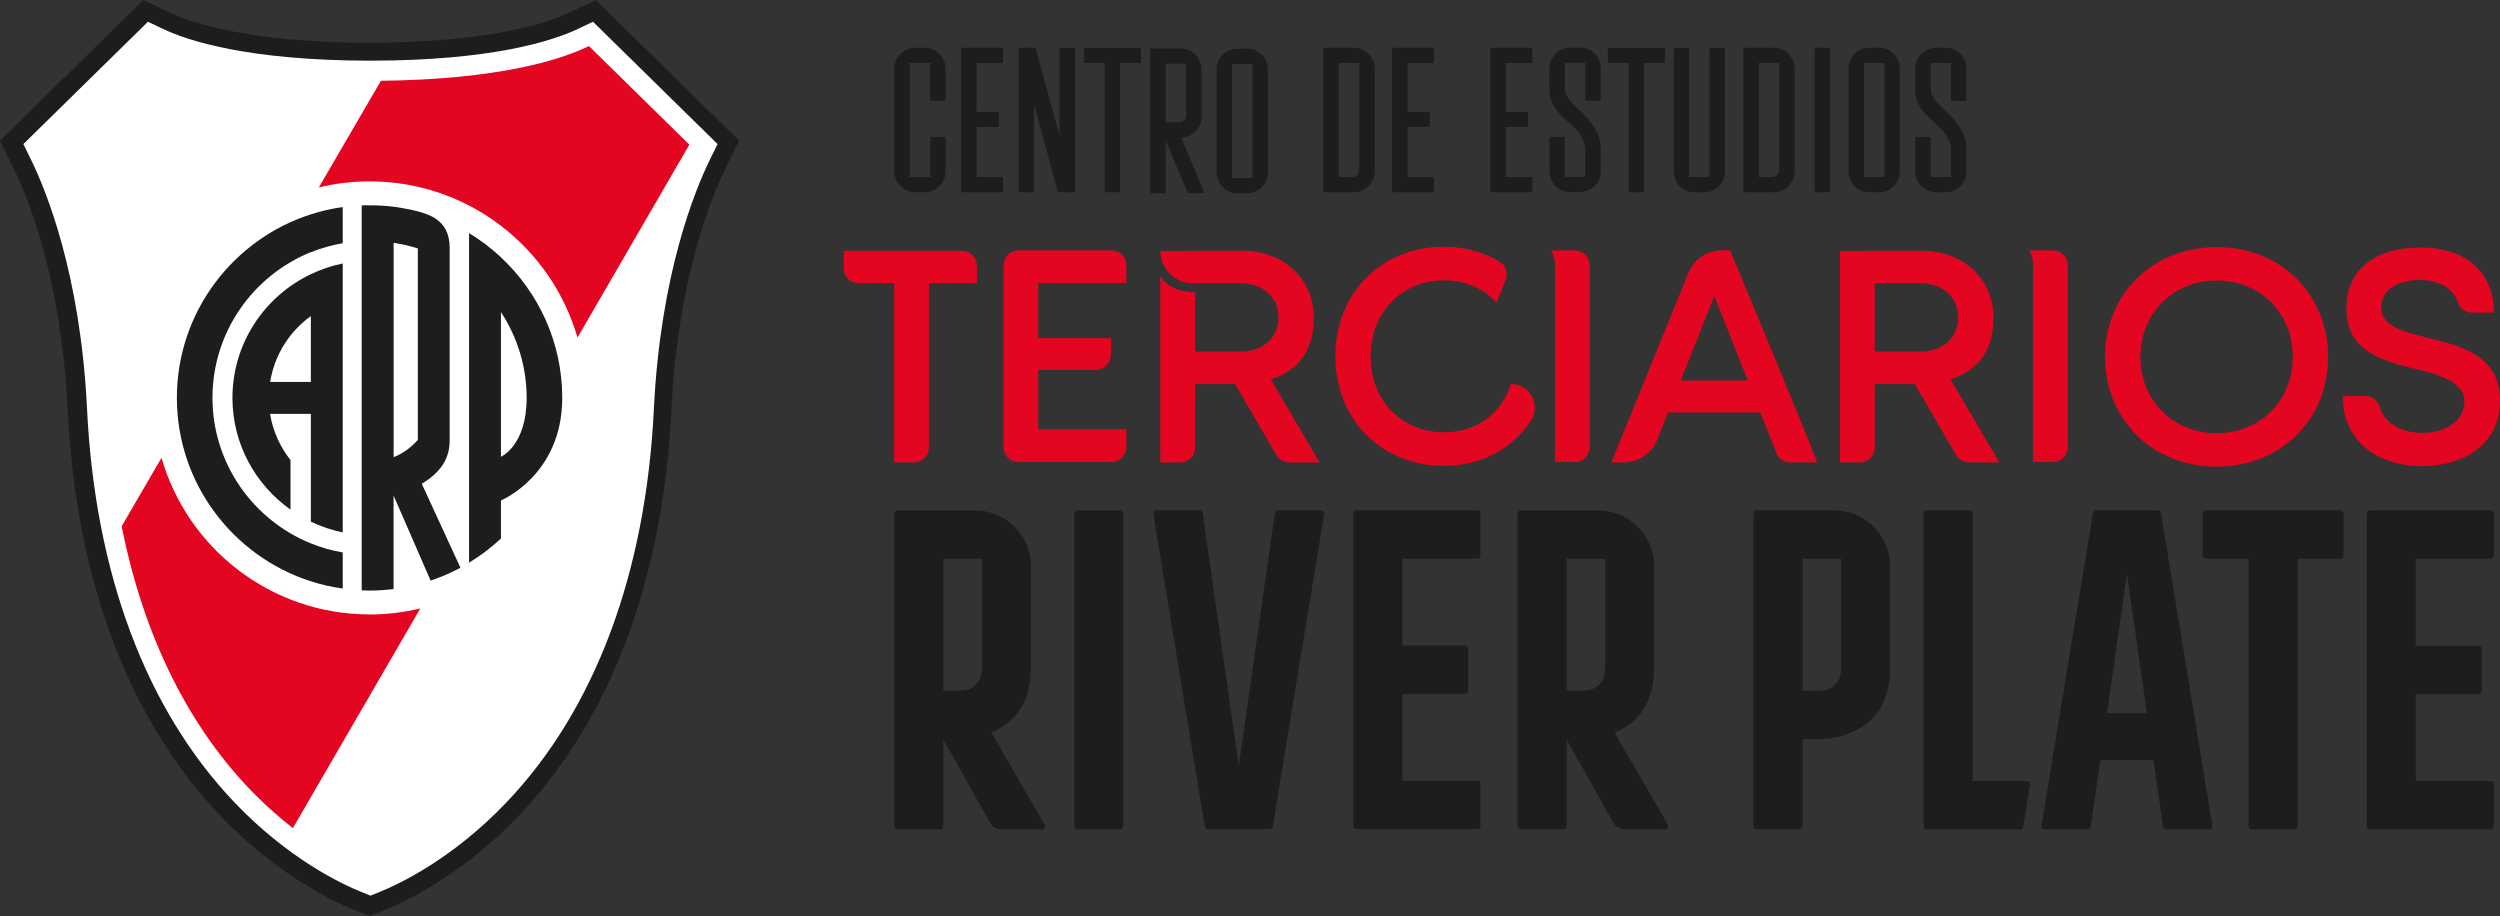 <?xml version="1.0" encoding="UTF-8"?>
<svg id="Capa_2" data-name="Capa 2" xmlns="http://www.w3.org/2000/svg" viewBox="0 0 471.95 172.93">
  <rect x="0" y="0" width="471.95" height="172.93" fill="#333333" stroke="none"/>
  <defs>
    <style>
      .cls-1 {
        fill: #1d1d1b;
      }

      .cls-1, .cls-2, .cls-3 {
        stroke-width: 0px;
      }

      .cls-2 {
        fill: #fff;
      }

      .cls-3 {
        fill: #e40520;
      }
    </style>
  </defs>
  <g id="BASICO">
    <g>
      <g>
        <path class="cls-2" d="M67.42,170.04c-3.95-1.6-14.24-6.49-24.6-17.37-16.95-17.81-26.72-43.86-28.25-75.34-1.23-25.23-7.68-40.82-10.4-46.35l-1.99-4.05L27.41,2.16l3.94,1.87c3.67,1.74,14.76,5.79,38.42,5.83,23.65-.03,34.74-4.09,38.41-5.83l3.94-1.87,25.23,24.77-1.99,4.05c-2.72,5.53-9.17,21.12-10.4,46.35-1.53,31.48-11.3,57.53-28.25,75.34-10.35,10.88-20.65,15.78-24.6,17.38l-2.34.95-2.34-.95Z"/>
        <g>
          <g>
            <g>
              <path class="cls-3" d="M69.77,34.24c18.62,0,34.32,12.45,39.25,29.48l21.12-36.41-18.96-18.62-.47.22c-4.83,2.29-16.25,6.09-38.8,6.34l-11.72,20.13c3.07-.74,6.27-1.14,9.57-1.14Z"/>
              <path class="cls-3" d="M69.77,115.99c-18.65,0-34.38-12.5-39.28-29.57l-7.53,12.94c4.03,20.13,12.16,36.98,24.02,49.44,2.83,2.98,5.65,5.46,8.31,7.53l24.06-41.47c-3.08.74-6.28,1.14-9.59,1.14Z"/>
            </g>
            <path class="cls-1" d="M94.57,48.57c-1.84-1.72-3.86-3.25-6.02-4.56v62.21c2.17-1.31,4.18-2.84,6.02-4.56v-7.19s11.57-4.76,11.57-19.35c0-10.47-4.46-19.9-11.57-26.54ZM94.57,86.23v-27.31c3.06,4.66,4.85,10.22,4.85,16.2,0,9.02-4.85,11.11-4.85,11.11Z"/>
            <path class="cls-1" d="M58.68,47.62c1.92-.78,3.93-1.34,6.02-1.71v-6.82c-2.07.29-4.08.75-6.02,1.37-14.65,4.7-25.29,18.45-25.29,34.64s10.64,29.94,25.29,34.64c1.94.62,3.95,1.08,6.02,1.37v-6.82c-2.09-.36-4.11-.93-6.02-1.71-10.87-4.4-18.57-15.06-18.57-27.49s7.7-23.09,18.57-27.49Z"/>
            <path class="cls-1" d="M58.68,51.76c-8.73,4.16-14.8,13.05-14.8,23.36,0,8.71,4.35,16.4,10.96,21.09v-9.36c-1.97-2.49-3.33-5.46-3.86-8.72h7.7v20.35c1.9.9,3.91,1.6,6.02,2.03v-50.77c-2.12.42-4.13,1.12-6.02,2.03ZM58.68,72.1h-7.68c.82-5.1,3.65-9.53,7.68-12.43v12.43Z"/>
          </g>
          <path class="cls-1" d="M79.63,91.32c.09-.06.18-.11.27-.17.22-.14.43-.28.64-.42.03-.02.06-.04.09-.06.21-.15.41-.3.61-.45,2.01-1.56,3.65-3.72,3.65-7.06v-17.95h0v-18.36c0-5.77-4.37-6.7-8.73-7.53-4.03-.77-7.88-.54-7.88-.54v72.67c.49.02.98.04,1.48.04,1.54,0,3.05-.11,4.54-.29v-17.65l6.99,16.06c1.95-.66,3.84-1.47,5.63-2.43l-7.3-15.86ZM74.31,45.84c1.56.24,3.09.58,4.57,1.06v36.14c-1.24,1.42-2.8,2.55-4.57,3.27v-40.47Z"/>
        </g>
        <path class="cls-1" d="M66.75,171.71c-4.06-1.64-14.63-6.67-25.23-17.8-17.25-18.12-27.19-44.57-28.74-76.49-1.21-24.9-7.55-40.22-10.22-45.65l-2.56-5.21L27.05,0l5.07,2.41c3.56,1.69,14.36,5.62,37.65,5.66,23.29-.03,34.08-3.97,37.64-5.66l5.07-2.41,27.05,26.56-2.56,5.21c-2.67,5.43-9.01,20.75-10.22,45.65-1.56,31.91-11.49,58.36-28.74,76.49-10.59,11.13-21.17,16.16-25.23,17.8l-3.02,1.22-3.02-1.22ZM69.94,169.08l1.71-.69c3.85-1.56,13.89-6.33,24.01-16.97,16.66-17.51,26.27-43.19,27.78-74.25,1.25-25.55,7.81-41.39,10.57-47.02l1.45-2.95-23.51-23.09-2.87,1.36c-4.69,2.22-16.01,5.96-39.14,5.99-23.14-.03-34.46-3.77-39.14-5.99l-2.87-1.36L4.41,27.2l1.45,2.95c2.76,5.63,9.33,21.47,10.57,47.02,1.51,31.07,11.12,56.74,27.78,74.25,10.12,10.64,20.16,15.41,24.01,16.97l1.71.69Z"/>
      </g>
      <g>
        <g>
          <g>
            <rect class="cls-1" x="202.81" y="96.36" width="9.25" height="60.18" rx=".62" ry=".62"/>
            <path class="cls-1" d="M194.62,126.04v-19.14c0-5.82-4.72-10.54-10.54-10.54h-14.66c-.33,0-.6.27-.6.6v58.97c0,.34.28.62.62.62h8.02c.34,0,.62-.28.62-.62v-16.38h0l8.8,15.74c.43.78,1.26,1.26,2.15,1.26h7.62c.48,0,.77-.51.53-.93l-10.01-17.3c4.95-2.12,7.44-6.21,7.44-12.27ZM178.08,105.48h7.29v20.56c0,2.05-.84,3.41-2.52,4.09-.48.17-1.36.26-2.65.26h-2.12v-24.91Z"/>
            <path class="cls-1" d="M312.27,126.04v-19.14c0-5.82-4.72-10.54-10.54-10.54h-14.64c-.34,0-.62.28-.62.62v58.95c0,.34.28.62.62.62h8.02c.34,0,.62-.28.62-.62v-16.38h0l8.8,15.74c.43.78,1.26,1.26,2.15,1.26h7.62c.48,0,.77-.51.53-.93l-10.01-17.3c4.95-2.12,7.44-6.21,7.44-12.27ZM295.73,105.48h7.29v20.56c0,2.05-.84,3.41-2.52,4.09-.48.17-1.36.26-2.65.26h-2.12v-24.91Z"/>
            <path class="cls-1" d="M279.49,104.88v-7.93c0-.33-.27-.6-.6-.6h-22.8c-.33,0-.6.27-.6.6v58.97c0,.34.28.62.62.62h22.76c.34,0,.62-.28.62-.62v-7.89c0-.34-.28-.62-.62-.62h-14.13v-16.39h11.81c.34,0,.62-.28.62-.62v-7.92c0-.34-.28-.62-.62-.62h-11.81v-16.39h14.15c.33,0,.6-.27.6-.6Z"/>
            <path class="cls-1" d="M217.73,97.07l9.71,58.95c.05.3.31.52.61.52h11.61c.3,0,.56-.22.61-.52l9.71-58.95c.06-.38-.23-.72-.61-.72h-8.09c-.31,0-.57.23-.61.53l-6.81,47.73-6.81-47.73c-.04-.3-.3-.53-.61-.53h-8.09c-.38,0-.67.34-.61.72Z"/>
            <path class="cls-1" d="M346.29,96.35h-14.67c-.33,0-.6.27-.6.6v59.02c0,.33.27.6.6.6h8.06c.33,0,.6-.27.6-.6v-16.41h1.5c2.7,0,4.76-.23,6.18-.69,5.91-1.92,8.86-6.19,8.86-12.82v-19.15c0-5.82-4.72-10.54-10.54-10.54ZM347.58,126.05c0,2.05-.84,3.41-2.52,4.09-.48.17-1.36.26-2.65.26h-2.13v-24.92h7.29v20.57Z"/>
            <path class="cls-1" d="M382.65,147.44h-10.25v-50.49c0-.33-.27-.6-.6-.6h-8.06c-.33,0-.6.27-.6.6v59.02c0,.33.27.6.6.6h17.62c.29,0,.54-.21.59-.5l1.28-7.93c.06-.36-.22-.69-.59-.69Z"/>
            <path class="cls-1" d="M416.41,105.48h8.07v50.49c0,.33.27.6.6.6h8.06c.33,0,.6-.27.6-.6v-50.49h8.07c.33,0,.6-.27.6-.6v-7.93c0-.33-.27-.6-.6-.6h-25.4c-.33,0-.6.27-.6.6v7.93c0,.33.27.6.6.6Z"/>
            <path class="cls-1" d="M470.79,104.88v-7.93c0-.33-.27-.6-.6-.6h-22.81c-.33,0-.6.27-.6.6v59.02c0,.33.27.6.6.6h22.81c.33,0,.6-.27.6-.6v-7.93c0-.33-.27-.6-.6-.6h-14.15v-16.4h11.83c.33,0,.6-.27.6-.6v-7.96c0-.33-.27-.6-.6-.6h-11.83v-16.4h14.15c.33,0,.6-.27.6-.6Z"/>
            <path class="cls-1" d="M408.94,156.56h8.13c.37,0,.65-.33.59-.69l-9.72-59.02c-.05-.29-.3-.5-.59-.5h-11.65c-.29,0-.54.21-.59.5l-9.72,59.02c-.06.36.22.69.59.69h8.13c.3,0,.55-.22.59-.51l1.79-12.57h10.05l1.79,12.57c.04.29.29.51.59.51ZM397.77,134.65l3.76-26.37,3.76,26.37h-7.53Z"/>
          </g>
          <g>
            <path class="cls-3" d="M458.39,63.78c-4.75-1.14-8.87-2.14-8.87-5.84,0-3.26,3.3-5.09,7.29-5.09,3.48,0,6.35,1.5,7.21,4.31.35,1.12,1.43,1.85,2.61,1.85h4.16c0-7.55-5.14-12.29-13.83-12.29s-14.01,4.27-14.01,11.5c0,8.26,7.03,9.96,13.16,11.45.89.21,2,.49,3.21.84,2.02.65,4.81,1.84,5.59,3.66.19.49.33,1.01.33,1.63,0,3.68-3.64,5.92-7.91,5.92-3.91,0-7.13-1.72-8.09-4.88-.37-1.21-1.42-2.07-2.68-2.07h-4.29c0,8.18,6.12,13.23,15.11,13.23,6.92,0,14.57-3.59,14.57-12.27s-7.33-10.39-13.56-11.93Z"/>
            <path class="cls-3" d="M209.88,47.27h-17.66c-1.53,0-2.77,1.24-2.77,2.77v34.41c0,1.53,1.24,2.77,2.77,2.77h17.55c1.59,0,2.88-1.29,2.88-2.88v-3.31h-16.64v-11.18h10.81c1.57,0,2.86-1.26,2.88-2.84l.05-3.17h-13.75v-10.43h16.64v-3.37c0-1.53-1.24-2.77-2.77-2.77Z"/>
            <path class="cls-3" d="M181.64,47.34h-22.34v3.34c0,1.53,1.24,2.77,2.77,2.77h6.73v33.84h3.78c1.53,0,2.77-1.24,2.77-2.77v-31.07h9.06v-3.34c0-1.53-1.24-2.77-2.77-2.77Z"/>
            <path class="cls-3" d="M376.32,59.98c0-7.37-5.73-12.64-13.42-12.64l-15.55.02v39.93h3.79c1.53,0,2.77-1.24,2.77-2.77v-12.02h7.56l7.81,13.41c.5.85,1.41,1.38,2.39,1.38h5.76l-9.21-15.68c5.69-1.77,8.11-6.02,8.11-11.63ZM353.91,53.48h8.61c4.34,0,7.14,2.73,7.14,6.45s-2.79,6.44-7.14,6.44h-8.61v-12.89Z"/>
            <path class="cls-3" d="M248.01,59.98c0-7.37-5.72-12.64-13.42-12.64l-15.55.02c0,3.38,2.74,6.12,6.12,6.12h9.05c4.34,0,7.14,2.73,7.14,6.45s-2.79,6.44-7.14,6.44h-8.61v-11.22s-4.56.23-6.56-3.03v35.18h3.79c1.53,0,2.77-1.24,2.77-2.77v-12.02h7.56l7.81,13.41c.5.85,1.41,1.38,2.39,1.38h5.76l-9.21-15.68c5.69-1.77,8.11-6.02,8.11-11.63Z"/>
            <path class="cls-3" d="M297.32,47.27h-4.62s.79.53.84,2.58v37.37h3.79c1.53,0,2.77-1.24,2.77-2.77v-34.41c0-1.53-1.24-2.77-2.77-2.77Z"/>
            <path class="cls-3" d="M387.57,47.27h-4.62s.79.53.84,2.58v37.37h3.78c1.53,0,2.77-1.24,2.77-2.77v-34.41c0-1.53-1.24-2.77-2.77-2.77Z"/>
            <path class="cls-3" d="M285.23,72.49c-1.8,5.66-6.52,9.11-12.62,9.11-8,0-13.87-5.99-13.87-14.32,0-.56.03-1.1.08-1.64,0-.09.03-.18.04-.26.05-.46.12-.91.21-1.35,0-.05.02-.1.03-.14.1-.48.22-.96.37-1.42,0,0,0-.01,0-.02.15-.49.33-.97.53-1.43h0c2.13-4.92,6.8-8.1,12.61-8.1,4.06,0,7.51,1.54,9.9,4.22l1.73-4.31c.5-1.25.05-2.7-1.1-3.4-3.02-1.83-6.61-2.85-10.53-2.85-10.19,0-18.07,6.51-20.05,15.96,0,.01,0,.02,0,.03-.08.36-.14.73-.2,1.1,0,.02,0,.03,0,.05-.06.38-.11.76-.15,1.15h0c-.08.79-.13,1.59-.13,2.41,0,11.92,8.72,20.67,20.54,20.67.05,0,.1-.01.15-.01,6.91-.05,12.76-3.23,16.24-8.53,1.95-2.97-.22-6.92-3.77-6.92Z"/>
            <path class="cls-3" d="M418.46,46.65c-12.13,0-21.07,8.89-21.07,20.72s8.94,20.72,21.07,20.72h0c12.11,0,21.04-8.87,21.04-20.72s-8.93-20.72-21.04-20.72ZM418.46,81.78c-8.23,0-14.4-6.22-14.4-14.41s6.17-14.41,14.4-14.41,14.37,6.17,14.37,14.41-6.14,14.41-14.37,14.41Z"/>
            <path class="cls-3" d="M326.63,47.26h-1.59c-2.77,0-5.27,1.67-6.31,4.24-2.96,7.27-10.99,27.07-14.53,35.79h2.33c2.8,0,5.31-1.71,6.34-4.31l2.02-5.12h17.43l3.04,7.68c.42,1.06,1.44,1.75,2.58,1.75h5.12c-2.57-6.65-12.75-31.18-15.97-38.92-.18-.43-.33-.8-.46-1.12ZM317.29,71.84c1.99-5.01,4.75-11.95,6.34-15.96l6.31,15.96h-12.65Z"/>
          </g>
        </g>
        <g>
          <path class="cls-1" d="M178.5,18.89v-5.94c0-2.17-1.76-3.94-3.94-3.94h-1.8c-2.17,0-3.94,1.76-3.94,3.94v19.41c0,2.17,1.76,3.94,3.94,3.94h1.8c2.17,0,3.94-1.76,3.94-3.94v-6.33c0-.1-.08-.18-.18-.18h-2.54c-.1,0-.18.08-.18.18v7.39h-3.85V11.89h3.85v7c0,.1.08.18.18.18h2.54c.1,0,.18-.08.18-.18Z"/>
          <path class="cls-1" d="M302.19,18.86v-5.94c0-2.17-1.76-3.94-3.94-3.94h-1.8c-2.17,0-3.94,1.76-3.94,3.94v3.89c0,5.88,6.76,6.46,6.76,11.64v4.94h-3.85v-7.39c0-.1-.08-.18-.18-.18h-2.54c-.1,0-.18.08-.18.18v6.33c0,2.17,1.76,3.94,3.94,3.94h1.8c2.17,0,3.94-1.76,3.94-3.94v-3.89c0-6.58-6.76-8.16-6.76-11.64v-4.94h3.85v7c0,.1.08.18.18.18h2.54c.1,0,.18-.08.18-.18Z"/>
          <path class="cls-1" d="M371.22,18.89v-5.94c0-2.17-1.76-3.94-3.94-3.94h-1.8c-2.17,0-3.94,1.76-3.94,3.94v3.89c0,5.88,6.76,6.46,6.76,11.64v4.94h-3.85v-7.39c0-.1-.08-.18-.18-.18h-2.54c-.1,0-.18.08-.18.18v6.33c0,2.17,1.76,3.94,3.94,3.94h1.8c2.17,0,3.94-1.76,3.94-3.94v-3.89c0-6.58-6.76-8.16-6.76-11.64v-4.94h3.85v7c0,.1.08.18.18.18h2.54c.1,0,.18-.08.18-.18Z"/>
          <path class="cls-1" d="M235.42,9.2h-1.8c-2.17,0-3.94,1.76-3.94,3.94v19.41c0,2.17,1.76,3.94,3.94,3.94h1.8c2.17,0,3.94-1.76,3.94-3.94V13.13c0-2.17-1.76-3.94-3.94-3.94ZM236.45,33.6h-3.85V12.08h3.85v21.52Z"/>
          <path class="cls-1" d="M354.71,9.01h-1.8c-2.17,0-3.94,1.76-3.94,3.94v19.41c0,2.17,1.76,3.94,3.94,3.94h1.8c2.17,0,3.94-1.76,3.94-3.94V12.95c0-2.17-1.76-3.94-3.94-3.94ZM355.74,33.42h-3.85V11.89h3.85v21.52Z"/>
          <path class="cls-1" d="M322.72,9.2v24.22h-3.85V9.2c0-.1-.08-.18-.18-.18h-2.54c-.1,0-.18.08-.18.19v23.16c0,2.17,1.76,3.94,3.94,3.94h1.8c2.17,0,3.94-1.76,3.94-3.94V9.2c0-.1-.08-.18-.18-.18h-2.54c-.1,0-.18.08-.18.18Z"/>
          <path class="cls-1" d="M189.34,11.89v-2.7c0-.1-.08-.18-.18-.18h-7.55c-.1,0-.18.08-.18.18v26.92c0,.1.08.18.19.18h7.55c.1,0,.18-.08.18-.19v-2.51c0-.1-.08-.18-.18-.18h-4.82v-9.44h4.03c.1,0,.18-.08.18-.18v-2.51c0-.1-.08-.18-.18-.18h-4.03v-9.2h5.01Z"/>
          <path class="cls-1" d="M270.7,11.89v-2.7c0-.1-.08-.18-.18-.18h-7.55c-.1,0-.18.08-.18.18v26.92c0,.1.08.18.19.18h7.55c.1,0,.18-.08.18-.19v-2.51c0-.1-.08-.18-.18-.18h-4.82v-9.44h4.03c.1,0,.18-.08.18-.18v-2.51c0-.1-.08-.18-.18-.18h-4.03v-9.2h5.01Z"/>
          <path class="cls-1" d="M289.26,11.89v-2.7c0-.1-.08-.18-.18-.18h-7.55c-.1,0-.18.08-.18.18v26.92c0,.1.08.18.19.18h7.55c.1,0,.18-.08.18-.19v-2.51c0-.1-.08-.18-.18-.18h-4.82v-9.44h4.03c.1,0,.18-.08.18-.18v-2.51c0-.1-.08-.18-.18-.18h-4.03v-9.2h5.01Z"/>
          <rect class="cls-1" x="342.55" y="9.01" width="2.91" height="27.29" rx=".18" ry=".18"/>
          <path class="cls-1" d="M200.02,9.2v16.44s-4.5-16.49-4.5-16.49c-.02-.08-.1-.14-.18-.14h-2.88c-.1,0-.18.08-.18.18v26.92c0,.1.08.18.19.18h2.54c.1,0,.18-.08.18-.18v-16.44l4.5,16.49c.02.08.1.14.18.14h2.88c.1,0,.18-.08.18-.18V9.2c0-.1-.08-.18-.18-.18h-2.54c-.1,0-.18.08-.18.19Z"/>
          <path class="cls-1" d="M204.61,9.2v2.51c0,.1.08.18.18.18h3.77v24.22c0,.1.08.18.18.18h2.54c.1,0,.18-.08.18-.18V11.89h3.77c.1,0,.18-.08.18-.18v-2.51c0-.1-.08-.18-.18-.18h-10.45c-.1,0-.18.08-.18.18Z"/>
          <path class="cls-1" d="M303.52,9.2v2.51c0,.1.08.18.18.18h3.77v24.22c0,.1.08.18.18.18h2.54c.1,0,.18-.08.18-.18V11.89h3.77c.1,0,.18-.08.18-.18v-2.51c0-.1-.08-.18-.18-.18h-10.45c-.1,0-.18.08-.18.18Z"/>
          <path class="cls-1" d="M255.57,9.01h-5.55c-.1,0-.19.08-.19.18v26.92c0,.1.08.19.19.18h5.55c2.17,0,3.94-1.76,3.94-3.94V12.95c0-2.17-1.76-3.94-3.94-3.94ZM256.59,32.1c0,.72-.59,1.31-1.31,1.31h-2.54V11.89h3.85v20.21Z"/>
          <path class="cls-1" d="M334.85,9.01h-5.55c-.1,0-.19.08-.19.18v26.92c0,.1.08.19.19.18h5.55c2.17,0,3.94-1.76,3.94-3.94V12.95c0-2.17-1.76-3.94-3.94-3.94ZM335.87,32.1c0,.72-.59,1.31-1.31,1.31h-2.54V11.89h3.85v20.21Z"/>
          <path class="cls-1" d="M227.29,36.23l-4.3-10.25c2.13-.06,3.83-1.79,3.83-3.93v-8.96c0-2.17-1.76-3.94-3.94-3.94h-5.55c-.1,0-.19.08-.19.18v26.96c0,.1.08.18.19.18h2.54c.1,0,.18-.08.18-.18v-9.82l4.15,9.89c.03.07.1.11.17.11h2.74c.13,0,.22-.13.17-.26ZM220.06,12.03h3.85v9.76c0,.72-.59,1.31-1.31,1.31h-2.54v-11.07Z"/>
        </g>
      </g>
    </g>
  </g>
</svg>